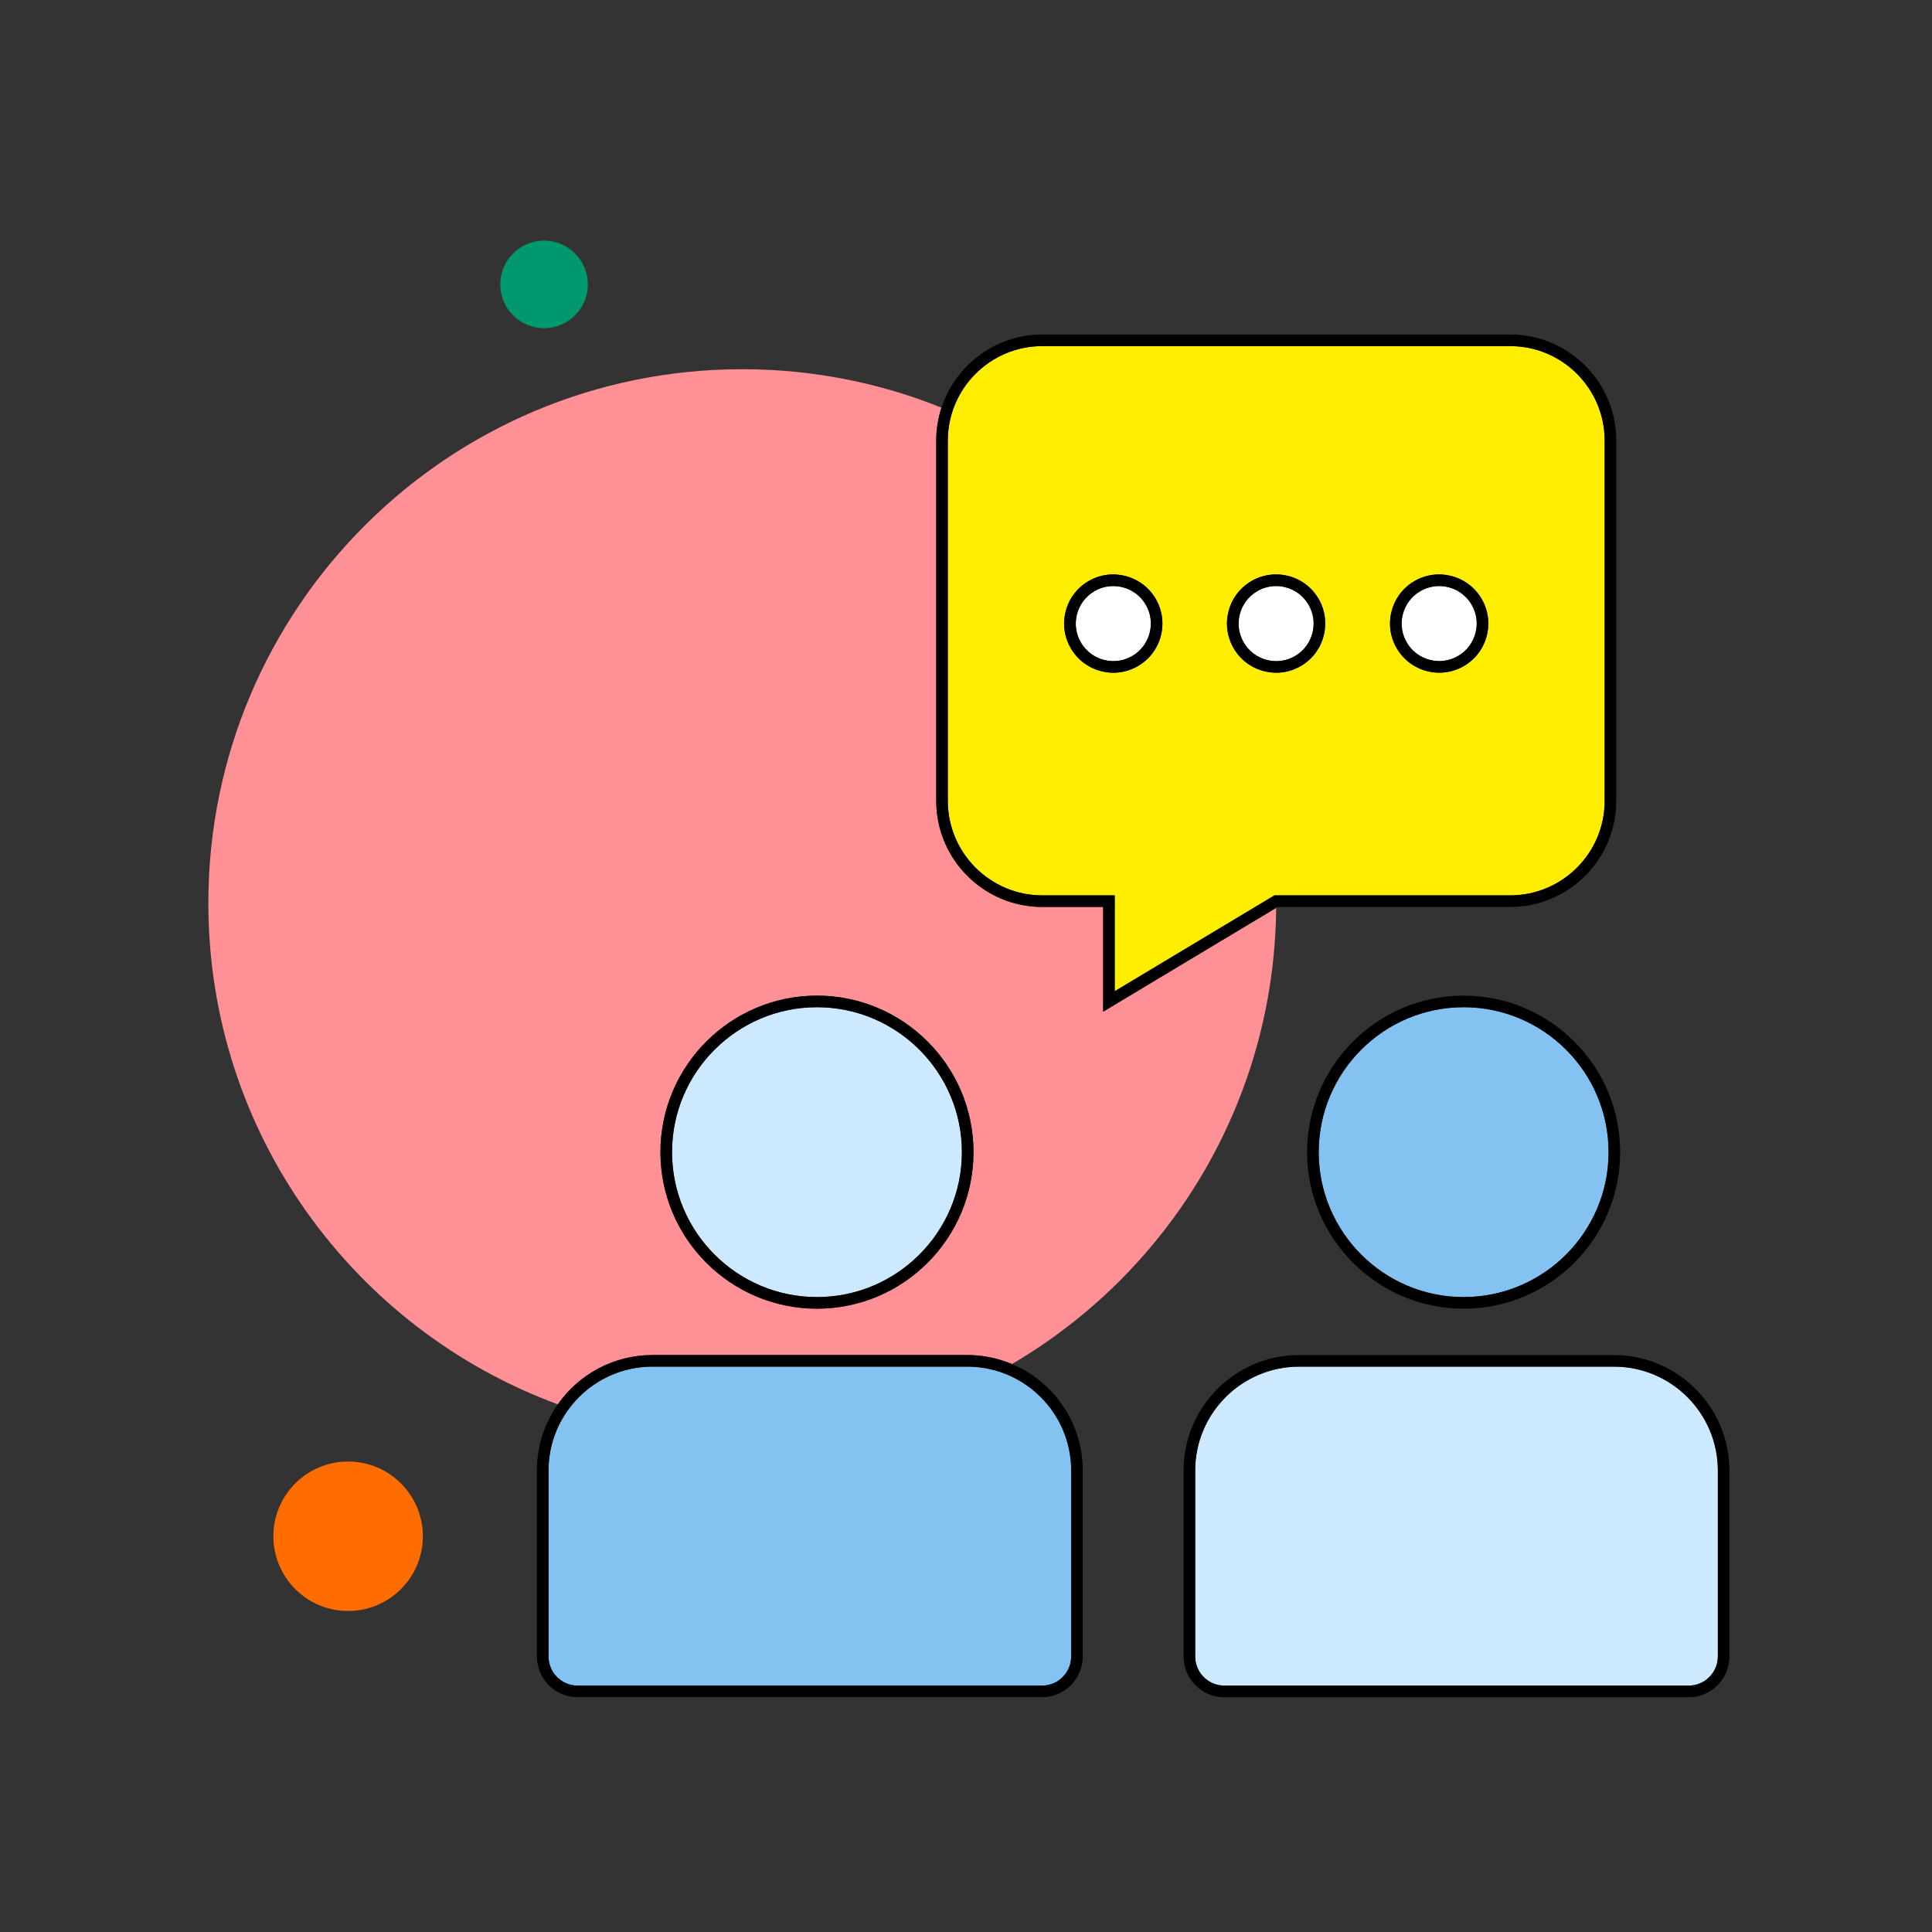 <svg width="375" height="375" viewBox="0 0 375 375" fill="none" xmlns="http://www.w3.org/2000/svg">
<rect x="0" y="0" width="375" height="375" fill="#333333" stroke="none"/>
<g clip-path="url(#clip0_3695_3679)">
<path d="M108.857 63.052C113.193 61.256 115.252 56.285 113.456 51.95C111.66 47.614 106.689 45.555 102.354 47.351C98.018 49.147 95.959 54.117 97.755 58.453C99.551 62.789 104.521 64.848 108.857 63.052Z" fill="#00996D"/>
<path d="M67.567 312.69C75.578 312.69 82.073 306.196 82.073 298.185C82.073 290.174 75.578 283.68 67.567 283.68C59.557 283.68 53.062 290.174 53.062 298.185C53.062 306.196 59.557 312.69 67.567 312.69Z" fill="#FF6D00"/>
<path d="M247.702 176.213L214.117 196.365V176.04H202.305C190.957 176.04 181.717 166.808 181.717 155.453V85.515C181.717 83.288 182.077 81.135 182.737 79.125C170.79 74.318 157.74 71.663 144.075 71.663C86.835 71.663 40.44 118.065 40.44 175.298C40.44 219.945 68.677 258 108.27 272.58C112.327 266.798 119.04 263.01 126.622 263.01H187.755C190.83 263.01 193.762 263.633 196.425 264.758C226.867 246.908 247.38 213.968 247.702 176.205V176.213ZM158.572 254.01C141.817 254.01 128.19 240.383 128.19 223.628C128.19 206.873 141.817 193.245 158.572 193.245C175.327 193.245 188.955 206.873 188.955 223.628C188.955 240.383 175.327 254.01 158.572 254.01Z" fill="#FF9096"/>
<path d="M126.622 265.268C115.507 265.268 106.462 274.313 106.462 285.428V321.533C106.462 324.645 108.997 327.18 112.11 327.18H202.26C205.372 327.18 207.907 324.645 207.907 321.533V285.428C207.907 274.313 198.862 265.268 187.747 265.268H126.615H126.622Z" fill="#84C2F1"/>
<path d="M126.622 263.017C119.04 263.017 112.327 266.805 108.27 272.587C105.72 276.225 104.212 280.65 104.212 285.42V321.525C104.212 325.882 107.752 329.422 112.11 329.422H202.26C206.617 329.422 210.157 325.882 210.157 321.525V285.42C210.157 276.135 204.487 268.155 196.425 264.757C193.755 263.632 190.822 263.01 187.755 263.01H126.622V263.017ZM207.915 285.42V321.525C207.915 324.637 205.38 327.172 202.267 327.172H112.117C109.005 327.172 106.47 324.637 106.47 321.525V285.42C106.47 274.305 115.515 265.26 126.63 265.26H187.762C198.877 265.26 207.922 274.305 207.922 285.42H207.915Z" fill="black"/>
<path d="M158.572 195.502C143.062 195.502 130.44 208.125 130.44 223.635C130.44 239.145 143.062 251.767 158.572 251.767C174.082 251.767 186.705 239.145 186.705 223.635C186.705 208.125 174.082 195.502 158.572 195.502Z" fill="#CCE9FF"/>
<path d="M158.572 193.252C141.817 193.252 128.19 206.88 128.19 223.635C128.19 240.39 141.817 254.017 158.572 254.017C175.327 254.017 188.955 240.39 188.955 223.635C188.955 206.88 175.327 193.252 158.572 193.252ZM158.572 251.76C143.062 251.76 130.44 239.137 130.44 223.627C130.44 208.117 143.062 195.495 158.572 195.495C174.082 195.495 186.705 208.117 186.705 223.627C186.705 239.137 174.082 251.76 158.572 251.76Z" fill="black"/>
<path d="M313.275 265.268H252.142C241.027 265.268 231.982 274.313 231.982 285.428V321.533C231.982 324.645 234.517 327.18 237.63 327.18H327.78C330.892 327.18 333.427 324.645 333.427 321.533V285.428C333.427 274.313 324.382 265.268 313.267 265.268H313.275Z" fill="#CCE9FF"/>
<path d="M313.275 263.018H252.142C239.79 263.018 229.732 273.068 229.732 285.428V321.533C229.732 325.89 233.272 329.43 237.63 329.43H327.78C332.137 329.43 335.677 325.89 335.677 321.533V285.428C335.677 273.075 325.627 263.018 313.267 263.018H313.275ZM333.435 321.525C333.435 324.638 330.9 327.173 327.787 327.173H237.637C234.525 327.173 231.99 324.638 231.99 321.525V285.42C231.99 274.305 241.035 265.26 252.15 265.26H313.282C324.397 265.26 333.442 274.305 333.442 285.42V321.525H333.435Z" fill="black"/>
<path d="M284.092 195.502C268.582 195.502 255.96 208.125 255.96 223.635C255.96 239.145 268.582 251.767 284.092 251.767C299.602 251.767 312.225 239.145 312.225 223.635C312.225 208.125 299.602 195.502 284.092 195.502Z" fill="#84C2F1"/>
<path d="M284.092 193.252C267.337 193.252 253.71 206.88 253.71 223.635C253.71 240.39 267.337 254.017 284.092 254.017C300.847 254.017 314.475 240.39 314.475 223.635C314.475 206.88 300.847 193.252 284.092 193.252ZM284.092 251.76C268.582 251.76 255.96 239.137 255.96 223.627C255.96 208.117 268.582 195.495 284.092 195.495C299.602 195.495 312.225 208.117 312.225 223.627C312.225 239.137 299.602 251.76 284.092 251.76Z" fill="black"/>
<path d="M202.305 173.79H216.367V192.39L247.365 173.79H293.122C303.232 173.79 311.46 165.563 311.46 155.453V85.515C311.46 75.405 303.232 67.178 293.122 67.178H202.305C192.195 67.178 183.967 75.405 183.967 85.515V155.453C183.967 165.563 192.195 173.79 202.305 173.79ZM270.09 118.733C270.705 116.258 272.242 114.173 274.425 112.86C278.925 110.145 284.797 111.608 287.512 116.115C288.825 118.298 289.207 120.863 288.6 123.33C287.985 125.805 286.447 127.883 284.265 129.203C282.727 130.125 281.04 130.568 279.367 130.568C276.127 130.568 272.97 128.925 271.177 125.948C269.865 123.765 269.482 121.2 270.09 118.733ZM238.44 118.733C239.055 116.258 240.592 114.173 242.775 112.86C244.957 111.548 247.522 111.165 249.99 111.78C252.465 112.395 254.55 113.933 255.862 116.115C258.57 120.623 257.115 126.488 252.607 129.203C251.107 130.11 249.42 130.575 247.71 130.575C246.937 130.575 246.157 130.478 245.392 130.29C242.917 129.675 240.832 128.138 239.52 125.955C238.207 123.773 237.825 121.208 238.432 118.74L238.44 118.733ZM206.835 118.733C207.45 116.258 208.987 114.173 211.17 112.86C215.67 110.145 221.542 111.608 224.257 116.115C225.57 118.298 225.952 120.863 225.345 123.33C224.73 125.805 223.192 127.883 221.01 129.203C219.51 130.11 217.822 130.575 216.112 130.575C215.34 130.575 214.56 130.478 213.795 130.29C211.327 129.675 209.242 128.138 207.922 125.955C206.61 123.773 206.227 121.208 206.835 118.74V118.733Z" fill="#FFEE00"/>
<path d="M181.725 155.453C181.725 166.808 190.958 176.04 202.313 176.04H214.125V196.365L247.71 176.213L247.995 176.04H293.13C304.478 176.04 313.718 166.808 313.718 155.453V85.515C313.718 74.16 304.485 64.928 293.13 64.928H202.313C193.193 64.928 185.445 70.89 182.745 79.125C182.085 81.135 181.725 83.288 181.725 85.515V155.453ZM183.975 85.515C183.975 75.405 192.203 67.178 202.313 67.178H293.13C303.24 67.178 311.468 75.405 311.468 85.515V155.453C311.468 165.563 303.24 173.79 293.13 173.79H247.373L216.375 192.39V173.79H202.313C192.203 173.79 183.975 165.563 183.975 155.453V85.515Z" fill="black"/>
<path d="M214.335 128.107C216.225 128.572 218.183 128.28 219.848 127.282C221.513 126.277 222.69 124.687 223.163 122.797C223.635 120.907 223.335 118.95 222.338 117.285C220.973 115.012 218.558 113.76 216.083 113.76C214.808 113.76 213.51 114.097 212.34 114.802C210.675 115.807 209.498 117.397 209.025 119.287C208.553 121.177 208.853 123.135 209.85 124.8C210.848 126.465 212.445 127.642 214.335 128.115V128.107Z" fill="white"/>
<path d="M213.788 130.29C214.553 130.477 215.333 130.575 216.105 130.575C217.815 130.575 219.503 130.11 221.003 129.202C223.185 127.89 224.723 125.805 225.338 123.33C225.953 120.855 225.57 118.297 224.25 116.115C221.535 111.607 215.67 110.152 211.163 112.86C208.98 114.172 207.443 116.257 206.828 118.732C206.213 121.207 206.595 123.765 207.915 125.947C209.228 128.13 211.313 129.667 213.788 130.282V130.29ZM209.025 119.28C209.498 117.39 210.668 115.8 212.34 114.795C213.51 114.09 214.808 113.752 216.083 113.752C218.558 113.752 220.973 115.012 222.338 117.277C223.343 118.942 223.635 120.9 223.163 122.79C222.69 124.68 221.52 126.27 219.848 127.275C218.183 128.28 216.225 128.572 214.335 128.1C212.445 127.627 210.855 126.45 209.85 124.785C208.845 123.12 208.553 121.162 209.025 119.272V119.28Z" fill="black"/>
<path d="M245.94 128.107C247.83 128.58 249.787 128.28 251.452 127.282C254.895 125.212 256.005 120.727 253.935 117.285C252.93 115.62 251.34 114.442 249.45 113.97C248.865 113.827 248.272 113.752 247.68 113.752C246.375 113.752 245.085 114.105 243.937 114.795C242.272 115.8 241.095 117.39 240.622 119.28C240.15 121.17 240.45 123.127 241.447 124.792C242.445 126.457 244.042 127.635 245.932 128.107H245.94Z" fill="white"/>
<path d="M245.4 130.29C246.165 130.478 246.945 130.575 247.717 130.575C249.427 130.575 251.115 130.11 252.615 129.203C257.122 126.495 258.577 120.623 255.87 116.115C254.557 113.933 252.472 112.395 249.997 111.78C247.53 111.165 244.965 111.548 242.782 112.86C240.6 114.173 239.062 116.258 238.447 118.733C237.832 121.208 238.215 123.765 239.535 125.948C240.855 128.13 242.932 129.668 245.407 130.283L245.4 130.29ZM240.63 119.28C241.102 117.39 242.272 115.8 243.945 114.795C245.092 114.105 246.382 113.753 247.687 113.753C248.28 113.753 248.872 113.828 249.457 113.97C251.347 114.443 252.937 115.613 253.942 117.285C256.012 120.728 254.895 125.213 251.46 127.283C249.795 128.288 247.83 128.58 245.947 128.108C244.057 127.635 242.467 126.458 241.462 124.793C240.457 123.128 240.165 121.17 240.637 119.28H240.63Z" fill="black"/>
<path d="M283.102 127.275C284.767 126.27 285.945 124.68 286.417 122.79C286.89 120.9 286.59 118.942 285.592 117.277C284.227 115.005 281.812 113.752 279.337 113.752C278.062 113.752 276.765 114.09 275.595 114.795C273.93 115.8 272.752 117.39 272.28 119.28C271.807 121.17 272.107 123.127 273.105 124.792C275.175 128.235 279.66 129.352 283.102 127.275Z" fill="white"/>
<path d="M279.36 130.567C281.033 130.567 282.728 130.125 284.258 129.202C286.44 127.89 287.978 125.805 288.593 123.33C289.208 120.855 288.825 118.297 287.505 116.115C284.79 111.607 278.925 110.152 274.418 112.86C272.235 114.172 270.698 116.257 270.083 118.732C269.468 121.207 269.85 123.765 271.17 125.947C272.955 128.917 276.12 130.567 279.36 130.567ZM272.273 119.28C272.745 117.39 273.915 115.8 275.588 114.795C276.758 114.09 278.055 113.752 279.33 113.752C281.805 113.752 284.22 115.012 285.585 117.277C286.59 118.942 286.883 120.9 286.41 122.79C285.938 124.68 284.768 126.27 283.095 127.275C279.653 129.345 275.168 128.227 273.098 124.792C272.093 123.127 271.8 121.17 272.273 119.28Z" fill="black"/>
</g>
<defs>
<clipPath id="clip0_3695_3679">
<rect width="375" height="375" fill="white"/>
</clipPath>
</defs>
</svg>
